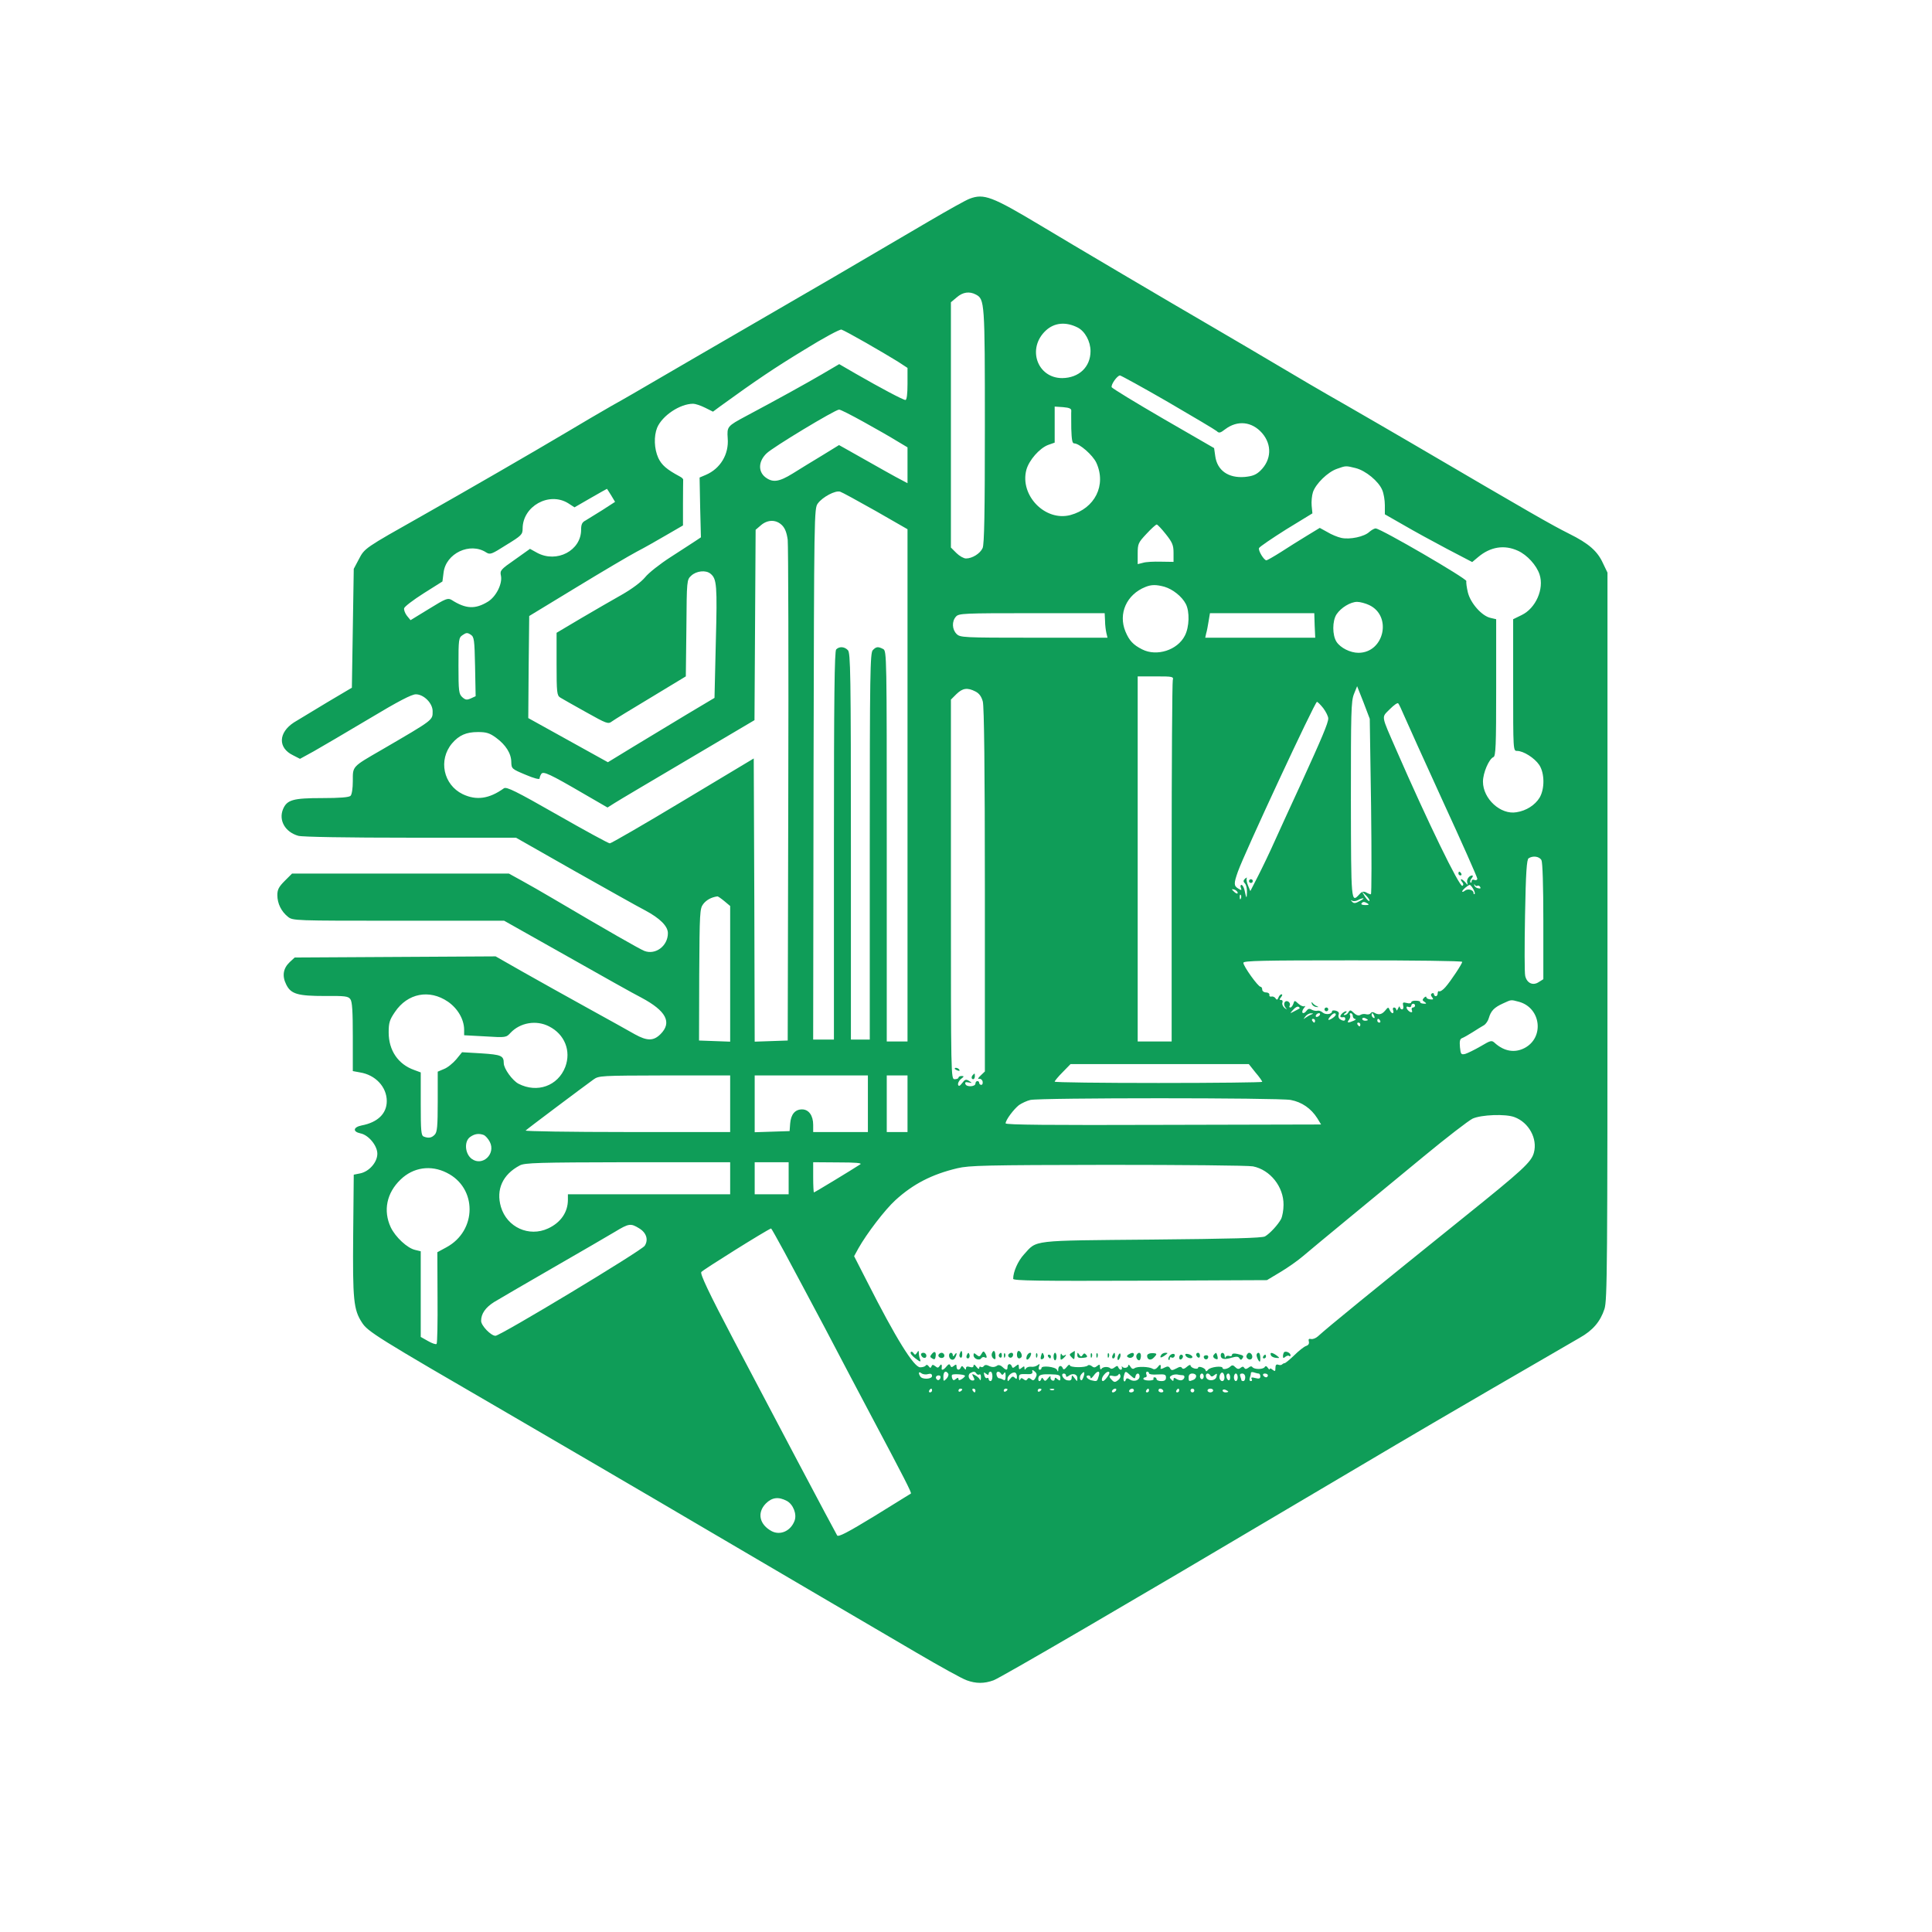 <?xml version="1.0" standalone="no"?>
<!DOCTYPE svg PUBLIC "-//W3C//DTD SVG 20010904//EN"
 "http://www.w3.org/TR/2001/REC-SVG-20010904/DTD/svg10.dtd">
<svg version="1.0" xmlns="http://www.w3.org/2000/svg"
 width="1024pt" height="1024pt" viewBox="0 0 1024 1024"
 preserveAspectRatio="xMidYMid meet">

<g transform="translate(0,1024) scale(0.1,-0.1)"
fill="#0F9D58" stroke="none">
<path d="M5140 9187 c-20 -7 -116 -61 -215 -119 -374 -220 -650 -381 -965
-563 -179 -104 -390 -226 -470 -273 -80 -47 -192 -112 -250 -144 -58 -33 -163
-95 -235 -138 -187 -111 -526 -307 -770 -445 -303 -171 -302 -170 -333 -229
l-27 -51 -5 -315 -5 -315 -130 -77 c-71 -43 -151 -91 -177 -107 -83 -54 -86
-135 -5 -174 l37 -19 73 40 c39 22 170 99 291 171 158 95 228 131 250 131 42
0 89 -47 89 -89 0 -49 8 -43 -268 -204 -161 -93 -155 -87 -155 -167 0 -38 -5
-71 -12 -78 -8 -8 -56 -12 -150 -12 -155 0 -187 -9 -208 -59 -24 -59 11 -121
81 -141 20 -6 260 -10 594 -10 l560 0 306 -174 c169 -95 339 -191 378 -211 79
-42 121 -84 121 -121 0 -68 -66 -117 -125 -94 -25 10 -190 104 -485 278 -52
31 -126 73 -164 94 l-69 38 -575 0 -574 0 -39 -39 c-31 -31 -39 -46 -39 -75 0
-45 21 -87 56 -115 26 -21 34 -21 586 -21 l560 0 332 -187 c182 -103 360 -203
396 -221 131 -70 163 -131 101 -193 -37 -37 -71 -37 -136 -1 -27 16 -140 78
-250 139 -110 61 -265 147 -344 192 l-144 82 -533 -3 -532 -3 -26 -24 c-35
-33 -42 -73 -19 -119 25 -51 61 -61 207 -61 104 1 122 -1 133 -17 10 -13 13
-65 13 -200 l0 -181 38 -7 c82 -13 142 -77 142 -152 0 -66 -48 -113 -133 -129
-45 -9 -49 -33 -7 -42 43 -8 90 -65 90 -108 0 -45 -43 -94 -90 -104 l-35 -7
-3 -318 c-3 -345 2 -397 46 -465 31 -49 76 -77 772 -481 239 -139 455 -265
480 -280 25 -15 88 -52 140 -82 52 -30 248 -145 435 -255 187 -110 462 -271
610 -358 149 -87 373 -219 500 -293 126 -74 247 -141 269 -148 49 -18 93 -18
142 0 33 11 743 425 1554 906 469 278 763 451 920 542 91 53 257 150 370 215
113 66 231 134 262 152 70 39 110 86 132 153 15 46 16 224 16 1977 l0 1926
-24 50 c-29 64 -76 105 -179 156 -99 50 -178 95 -842 484 -77 45 -232 135
-345 200 -113 64 -275 159 -360 210 -85 50 -238 141 -340 200 -229 133 -754
443 -915 540 -257 154 -300 170 -375 142z m32 -508 c47 -25 48 -37 48 -698 0
-459 -3 -627 -12 -646 -13 -29 -55 -55 -88 -55 -12 0 -35 13 -51 29 l-29 29 0
650 0 650 31 26 c32 28 67 33 101 15z m540 -175 c39 -20 68 -74 68 -125 0 -84
-61 -142 -150 -143 -133 0 -188 158 -87 252 45 42 106 48 169 16z m-1122 -81
c63 -36 139 -81 168 -99 l52 -34 0 -85 c0 -54 -4 -85 -11 -85 -12 0 -129 62
-263 139 l-88 51 -92 -54 c-84 -49 -230 -130 -401 -221 -101 -54 -102 -56 -98
-118 7 -85 -39 -161 -116 -194 l-33 -14 3 -159 4 -158 -30 -20 c-16 -11 -76
-49 -131 -85 -56 -36 -117 -84 -135 -107 -21 -25 -67 -60 -123 -92 -50 -28
-148 -85 -218 -126 l-128 -76 0 -166 c0 -151 2 -166 19 -177 10 -6 71 -41 136
-77 111 -62 118 -65 138 -50 12 9 105 66 207 127 l185 112 3 256 c2 254 2 256
26 278 27 25 77 31 102 10 33 -27 36 -60 28 -361 l-7 -297 -146 -87 c-80 -48
-207 -125 -283 -171 l-136 -83 -211 117 -211 117 2 270 3 271 250 152 c138 84
282 169 320 189 39 20 109 60 157 88 l88 51 0 118 c0 64 1 120 1 124 1 4 -7
12 -17 17 -71 38 -97 61 -115 99 -22 49 -24 115 -6 160 27 64 121 127 191 127
11 0 39 -9 63 -21 l42 -21 39 29 c189 137 287 203 445 299 100 62 189 110 197
107 8 -2 67 -34 130 -70z m1601 -314 c134 -78 250 -147 258 -154 12 -12 19
-10 45 10 65 49 141 41 195 -20 54 -62 50 -143 -9 -200 -23 -22 -42 -29 -83
-33 -87 -7 -146 35 -156 111 l-6 42 -270 156 c-148 86 -271 161 -273 167 -4
14 29 61 44 62 5 0 120 -63 255 -141z m-513 -47 c-1 -10 0 -52 0 -94 2 -58 5
-78 15 -78 28 0 99 -62 118 -103 54 -119 -8 -242 -138 -277 -134 -35 -269 105
-233 240 14 51 70 115 116 132 l34 12 0 96 0 95 45 -3 c34 -3 44 -8 43 -20z
m-1101 -58 c65 -36 144 -81 176 -101 l57 -34 0 -95 0 -95 -32 17 c-28 14 -115
63 -297 166 l-34 19 -91 -56 c-50 -30 -120 -73 -155 -95 -73 -45 -106 -49
-145 -19 -39 31 -36 85 7 126 32 32 362 231 384 232 7 1 65 -29 130 -65z
m2608 -245 c53 -13 122 -70 141 -116 8 -18 14 -54 14 -81 l0 -48 98 -56 c53
-31 157 -88 231 -127 l134 -70 31 26 c65 55 139 67 211 34 49 -22 99 -77 115
-126 25 -76 -20 -179 -95 -215 l-45 -22 0 -349 c0 -349 0 -349 21 -349 33 0
92 -37 117 -74 29 -43 30 -127 2 -174 -24 -39 -70 -69 -122 -77 -84 -15 -178
71 -178 162 0 47 32 120 55 130 13 4 15 60 15 368 l0 363 -30 7 c-46 10 -106
78 -120 135 -6 25 -10 53 -8 60 3 13 -451 277 -480 279 -7 1 -22 -8 -34 -18
-27 -26 -104 -42 -149 -32 -19 4 -53 18 -74 31 l-40 22 -69 -42 c-38 -23 -100
-62 -137 -86 -38 -24 -73 -44 -77 -44 -13 1 -44 51 -39 65 3 7 68 51 144 99
l139 85 -4 40 c-2 22 1 55 7 73 15 44 78 106 127 123 48 17 46 17 99 4z
m-3946 -144 l21 -35 -68 -44 c-37 -23 -77 -48 -89 -55 -18 -9 -23 -21 -23 -49
0 -110 -129 -178 -233 -122 l-38 21 -80 -57 c-75 -52 -80 -58 -74 -85 9 -42
-25 -111 -69 -138 -67 -41 -117 -39 -192 9 -20 12 -31 8 -120 -47 l-98 -60
-19 23 c-10 13 -17 31 -15 40 2 9 48 44 103 79 l100 63 6 47 c12 102 140 163
226 107 21 -13 28 -10 107 40 80 49 86 55 86 86 0 119 140 197 241 135 l34
-22 85 49 c47 27 86 49 87 49 0 1 10 -15 22 -34z m1402 -83 l169 -97 0 -1357
0 -1358 -55 0 -55 0 0 1035 c0 1012 0 1035 -19 1045 -27 14 -37 13 -55 -6 -14
-14 -16 -122 -16 -1040 l0 -1024 -50 0 -50 0 0 1024 c0 918 -2 1026 -16 1040
-18 19 -45 21 -62 4 -9 -9 -12 -254 -12 -1040 l0 -1028 -55 0 -55 0 2 1408 c3
1389 3 1407 23 1434 25 34 93 70 118 62 10 -3 94 -49 188 -102z m-496 -76 c16
-16 25 -40 30 -77 3 -30 5 -639 3 -1354 l-3 -1300 -87 -3 -88 -3 -2 750 -3
751 -375 -225 c-206 -124 -381 -225 -388 -225 -7 0 -132 68 -279 152 -219 125
-268 149 -282 140 -78 -56 -146 -66 -219 -31 -102 50 -130 181 -56 269 37 43
75 60 137 60 44 0 62 -5 96 -30 52 -38 81 -84 81 -130 1 -34 3 -36 75 -66 44
-19 75 -27 75 -20 0 6 4 17 9 24 10 16 45 0 230 -108 l121 -70 38 24 c20 13
196 117 389 231 l352 208 3 504 3 505 28 24 c36 31 81 31 112 0z m2034 -47
c35 -44 41 -59 41 -99 l0 -48 -67 1 c-38 1 -80 -1 -95 -6 l-28 -7 0 55 c0 53
3 59 46 105 26 28 50 50 55 50 4 0 26 -23 48 -51z m-7 -279 c44 -13 93 -52
113 -91 21 -40 19 -122 -5 -168 -39 -77 -149 -112 -226 -73 -48 24 -69 47 -89
95 -39 95 6 196 106 236 32 13 57 13 101 1z m1085 -97 c123 -58 79 -253 -57
-253 -43 0 -95 26 -116 58 -23 35 -23 111 0 146 23 35 74 66 109 66 16 0 45
-8 64 -17z m-1400 -84 c0 -22 4 -51 7 -64 l6 -25 -390 0 c-377 0 -391 1 -410
20 -24 24 -26 67 -3 92 15 17 41 18 402 18 l386 0 2 -41z m1111 -24 l3 -65
-292 0 -291 0 5 23 c4 12 9 41 13 65 l7 42 276 0 277 0 2 -65z m-4450 -219 l3
-156 -26 -12 c-21 -9 -28 -8 -45 7 -18 17 -20 31 -20 166 0 141 1 149 22 163
19 13 25 14 43 2 18 -12 20 -25 23 -170z m3698 -71 c-3 -11 -6 -446 -6 -967
l0 -948 -90 0 -90 0 0 968 0 967 96 0 c90 0 95 -1 90 -20z m1051 -670 c3 -256
3 -465 -1 -465 -4 0 -15 4 -25 10 -14 7 -23 5 -36 -10 -44 -48 -44 -48 -45
499 0 467 1 523 16 562 l17 42 34 -86 33 -87 7 -465z m-2097 610 c20 -10 32
-27 39 -53 7 -24 11 -363 11 -999 l0 -962 -22 -21 c-14 -13 -17 -20 -9 -18 8
2 17 -5 19 -14 2 -10 -1 -18 -7 -18 -6 0 -11 5 -11 10 0 6 -4 10 -10 10 -5 0
-10 -6 -10 -13 0 -17 -47 -20 -53 -3 -4 10 1 12 16 9 21 -4 21 -4 3 8 -16 10
-22 8 -36 -11 -13 -17 -19 -19 -22 -9 -2 7 4 21 15 30 17 13 18 16 4 16 -10 0
-17 -4 -17 -9 0 -4 -9 -8 -20 -8 -20 0 -20 7 -20 1006 l0 1006 29 29 c33 32
58 36 101 14z m1844 -89 c14 -19 26 -43 26 -54 0 -24 -34 -104 -145 -347 -48
-104 -110 -239 -137 -299 -27 -61 -68 -146 -90 -189 l-41 -80 -12 29 c-7 16
-10 34 -7 39 3 6 -1 4 -9 -2 -10 -10 -10 -16 -1 -25 7 -7 12 -28 11 -48 -1
-36 -3 -34 -13 13 -4 15 -11 27 -16 27 -5 0 -7 -7 -3 -16 5 -14 3 -14 -15 -3
-23 14 -23 27 -1 89 32 92 408 900 419 900 4 0 19 -15 34 -34z m429 -41 c14
-33 107 -238 206 -455 100 -217 181 -400 181 -407 0 -7 -7 -10 -15 -7 -8 4
-15 1 -15 -7 0 -7 -3 -9 -6 -6 -4 4 -1 13 6 22 7 8 8 15 3 15 -16 0 -32 -22
-26 -39 4 -14 2 -13 -10 2 -8 9 -18 17 -22 17 -4 0 -2 -6 4 -14 8 -9 9 -16 2
-21 -15 -9 -187 346 -348 715 -85 195 -82 175 -37 221 21 21 41 36 45 31 4 -4
18 -34 32 -67z m727 -764 c6 -12 10 -134 10 -325 l0 -306 -24 -15 c-31 -21
-63 -6 -72 32 -4 15 -4 159 -1 321 4 228 9 297 19 303 23 15 57 10 68 -10z
m-340 -136 c5 3 12 0 15 -6 5 -7 1 -10 -10 -7 -10 1 -20 9 -21 16 -1 7 0 8 3
2 2 -5 9 -8 13 -5z m-22 -16 c7 -12 11 -24 8 -27 -3 -3 -6 -1 -6 5 0 17 -31
25 -46 12 -8 -6 -14 -8 -14 -4 0 8 31 34 40 35 3 0 11 -9 18 -21z m-1248 -21
c0 -6 -6 -5 -15 2 -8 7 -15 14 -15 16 0 2 7 1 15 -2 8 -4 15 -11 15 -16z m698
-43 c-3 -3 -13 7 -23 22 l-17 28 23 -22 c12 -12 20 -25 17 -28z m-681 13 c-3
-8 -6 -5 -6 6 -1 11 2 17 5 13 3 -3 4 -12 1 -19z m-2738 -14 l31 -26 0 -359 0
-360 -82 3 -83 3 1 349 c2 329 3 350 21 374 17 22 42 36 75 41 3 1 20 -11 37
-25z m3367 0 c-22 -13 -31 -13 -40 -3 -8 9 -8 10 1 5 7 -4 21 -2 30 3 10 6 23
10 28 10 6 0 -3 -7 -19 -15z m43 -13 c9 -6 6 -8 -13 -8 -14 0 -23 3 -20 8 7
11 15 11 33 0z m501 -309 c0 -10 -60 -101 -89 -134 -13 -15 -28 -25 -33 -22
-4 3 -8 -2 -8 -10 0 -9 -4 -16 -10 -16 -5 0 -10 5 -10 11 0 5 -5 7 -10 4 -8
-5 -7 -11 0 -20 9 -11 7 -14 -9 -12 -12 1 -21 6 -21 11 0 6 -6 4 -12 -2 -10
-10 -10 -15 2 -22 10 -7 11 -10 3 -10 -18 0 -28 4 -26 10 1 3 -10 6 -23 6 -13
1 -24 -3 -24 -8 0 -6 -11 -8 -24 -4 -20 5 -23 3 -19 -14 3 -11 0 -20 -6 -20
-6 0 -11 6 -12 13 0 6 -4 3 -9 -8 -5 -11 -9 -14 -9 -7 -1 6 -6 12 -12 12 -6 0
-9 -7 -5 -15 3 -8 1 -15 -3 -15 -5 0 -12 8 -16 18 -6 15 -8 15 -24 -5 -18 -21
-35 -24 -58 -10 -6 4 -15 3 -18 -3 -4 -6 -14 -8 -23 -6 -10 3 -23 2 -31 -3 -9
-6 -21 -3 -35 10 -17 17 -21 17 -29 4 -4 -8 -13 -15 -20 -15 -7 0 -6 4 3 10 8
5 10 10 4 10 -6 0 -17 -7 -24 -15 -11 -14 -7 -19 13 -16 4 0 7 -3 7 -9 0 -12
-10 -13 -28 -2 -7 5 -10 16 -7 24 4 10 -1 17 -14 21 -12 3 -21 2 -21 -3 0 -16
-33 -20 -49 -7 -9 8 -21 12 -28 10 -7 -2 -20 0 -30 5 -13 8 -20 6 -29 -6 -7
-10 -16 -14 -20 -10 -4 4 -1 15 7 25 8 9 9 14 3 10 -6 -3 -20 2 -32 13 -21 19
-21 19 -27 0 -4 -11 -11 -20 -16 -20 -6 0 -7 5 -3 11 3 6 0 15 -7 20 -19 11
-31 -12 -16 -31 10 -13 10 -13 -5 -2 -9 8 -14 20 -11 28 3 8 0 14 -7 14 -10 0
-10 3 0 15 7 9 8 15 2 15 -5 0 -13 -8 -16 -17 -5 -13 -9 -14 -15 -5 -4 7 -14
12 -22 10 -8 -2 -13 3 -11 10 1 6 -7 12 -18 12 -11 0 -20 7 -20 15 0 8 -4 15
-9 15 -13 0 -91 109 -91 127 0 11 102 13 580 13 319 0 580 -3 580 -8z m-5376
-211 c52 -36 85 -93 86 -147 l0 -31 111 -6 c111 -7 112 -6 135 19 51 54 136
69 204 34 83 -42 118 -130 86 -215 -39 -101 -149 -140 -248 -89 -32 17 -78 80
-78 109 0 40 -14 45 -119 52 l-102 6 -31 -38 c-17 -20 -46 -44 -65 -51 l-33
-14 0 -159 c0 -132 -3 -162 -16 -175 -16 -17 -33 -20 -58 -10 -14 5 -16 30
-16 173 l0 167 -35 13 c-85 30 -135 104 -135 199 0 51 5 67 33 108 67 100 183
122 281 55z m5678 -1 c116 -33 134 -190 28 -245 -52 -27 -107 -17 -155 25 -19
18 -22 17 -78 -16 -31 -18 -68 -36 -81 -40 -22 -5 -24 -2 -28 36 -3 32 0 44
12 48 8 3 33 17 55 31 22 14 49 31 60 37 10 6 22 23 26 38 11 38 28 56 74 77
48 22 41 21 87 9z m-552 -20 c0 -5 -5 -10 -11 -10 -6 0 -9 -7 -6 -14 4 -10 1
-13 -8 -10 -7 3 -16 12 -19 19 -3 9 0 12 10 8 7 -3 14 0 14 6 0 6 5 11 10 11
6 0 10 -4 10 -10z m-612 -15 c-2 -1 -14 -8 -28 -15 -25 -13 -25 -13 -6 8 10
12 23 19 28 16 5 -3 8 -7 6 -9z m62 -32 c-8 -3 -22 -11 -30 -17 -13 -10 -13
-9 -1 7 7 9 21 17 30 16 13 0 14 -1 1 -6z m45 -3 c-3 -5 -11 -10 -16 -10 -6 0
-7 5 -4 10 3 6 11 10 16 10 6 0 7 -4 4 -10z m85 2 c0 -4 -9 -13 -20 -20 -23
-14 -26 -8 -7 13 13 16 27 19 27 7z m90 -7 c0 -8 6 -15 13 -16 6 0 3 -4 -8 -9
-30 -13 -39 -12 -25 5 6 8 9 19 5 25 -3 5 -1 10 4 10 6 0 11 -7 11 -15z m114
-1 c3 -8 2 -12 -4 -9 -6 3 -10 10 -10 16 0 14 7 11 14 -7z m-34 -20 c0 -2 -7
-4 -15 -4 -8 0 -15 4 -15 10 0 5 7 7 15 4 8 -4 15 -8 15 -10z m-280 -4 c0 -5
-2 -10 -4 -10 -3 0 -8 5 -11 10 -3 6 -1 10 4 10 6 0 11 -4 11 -10z m345 0 c3
-5 1 -10 -4 -10 -6 0 -11 5 -11 10 0 6 2 10 4 10 3 0 8 -4 11 -10z m-105 -20
c0 -5 -2 -10 -4 -10 -3 0 -8 5 -11 10 -3 6 -1 10 4 10 6 0 11 -4 11 -10z
m-556 -254 c20 -23 36 -46 36 -50 0 -3 -247 -6 -550 -6 -302 0 -550 3 -550 7
0 4 19 27 42 50 l42 43 472 0 473 0 35 -44z m-2784 -166 l0 -150 -547 0 c-301
0 -543 4 -537 8 10 10 309 234 359 270 29 21 38 21 378 22 l347 0 0 -150z
m730 0 l0 -150 -145 0 -145 0 0 38 c0 49 -23 82 -59 82 -37 0 -59 -26 -63 -75
l-3 -40 -92 -3 -93 -3 0 151 0 150 300 0 300 0 0 -150z m210 0 l0 -150 -55 0
-55 0 0 150 0 150 55 0 55 0 0 -150z m2031 20 c59 -11 108 -45 141 -97 l20
-33 -836 -2 c-604 -2 -836 0 -836 8 0 18 43 75 71 97 15 10 42 23 60 27 51 12
1316 12 1380 0z m1186 -91 c76 -28 123 -114 103 -188 -13 -50 -59 -92 -375
-346 -493 -397 -714 -577 -770 -628 -11 -10 -27 -16 -36 -14 -12 3 -15 -1 -12
-13 3 -12 -2 -20 -15 -24 -11 -4 -39 -26 -62 -49 -24 -23 -47 -42 -51 -42 -4
0 -10 -3 -14 -7 -4 -4 -13 -4 -21 -1 -9 3 -14 -2 -14 -17 0 -19 -2 -20 -15
-10 -8 7 -15 9 -15 4 0 -5 -5 -2 -10 6 -7 10 -12 12 -17 4 -9 -13 -55 -13 -65
0 -4 6 -12 5 -21 -3 -11 -8 -17 -9 -22 -1 -5 8 -10 8 -20 0 -9 -8 -17 -7 -28
4 -10 11 -17 12 -26 3 -13 -13 -41 -18 -41 -8 0 14 -65 6 -77 -9 -7 -9 -12
-10 -13 -4 0 13 -40 27 -40 14 0 -4 -9 -6 -20 -3 -11 3 -20 10 -20 16 0 5 -9
2 -19 -7 -12 -11 -21 -14 -26 -7 -4 8 -13 8 -28 -1 -26 -13 -28 -13 -37 2 -6
9 -13 9 -29 1 -12 -7 -21 -8 -20 -4 4 22 -2 25 -14 8 -9 -11 -19 -15 -27 -10
-19 12 -83 14 -97 3 -8 -6 -15 -3 -22 9 -6 10 -11 12 -11 6 0 -14 -26 -18 -33
-5 -2 4 -2 1 -1 -5 2 -7 -1 -13 -5 -13 -5 0 -11 6 -14 13 -3 9 -7 9 -19 0 -8
-7 -18 -10 -22 -6 -11 11 -40 10 -48 -2 -4 -6 -8 -2 -8 9 0 15 -3 16 -15 6
-11 -9 -18 -10 -28 -1 -8 6 -17 8 -21 4 -12 -13 -96 -12 -96 1 0 6 -8 2 -16
-9 -11 -14 -18 -16 -21 -7 -7 18 -23 15 -24 -5 0 -15 -2 -15 -7 -3 -8 16 -82
24 -82 9 0 -5 -4 -9 -10 -9 -5 0 -6 8 -3 18 5 14 4 15 -8 6 -8 -6 -23 -10 -34
-8 -11 1 -23 -2 -27 -9 -6 -9 -8 -8 -8 2 0 11 -3 11 -15 1 -12 -10 -15 -9 -15
5 0 15 -2 16 -17 4 -13 -11 -17 -11 -20 -1 -6 17 -23 15 -23 -3 0 -19 -7 -19
-27 0 -8 8 -20 12 -26 8 -16 -11 -29 -11 -49 -1 -10 5 -19 4 -23 -2 -4 -6 -11
-8 -16 -5 -5 4 -9 1 -9 -6 0 -7 -7 -4 -15 7 -9 12 -14 14 -15 6 0 -9 -7 -11
-20 -7 -13 4 -20 2 -20 -7 0 -10 -3 -9 -11 2 -8 11 -12 12 -16 3 -7 -18 -23
-16 -23 3 0 13 -3 14 -14 5 -11 -9 -15 -9 -19 1 -4 10 -9 9 -20 -4 -15 -19
-28 -24 -26 -10 3 19 -2 26 -10 13 -8 -12 -12 -12 -24 -2 -12 9 -16 9 -20 -1
-4 -10 -7 -10 -15 1 -6 8 -12 9 -16 3 -3 -5 -16 -9 -29 -9 -33 0 -128 152
-282 456 l-68 133 23 42 c44 78 140 204 196 255 93 85 193 137 328 169 63 15
148 17 796 18 399 0 746 -3 771 -8 91 -18 163 -108 162 -204 0 -27 -6 -61 -13
-75 -16 -30 -59 -77 -85 -92 -14 -9 -185 -13 -600 -17 -648 -6 -607 -1 -678
-79 -32 -35 -57 -92 -57 -129 0 -10 134 -12 673 -10 l672 3 70 42 c39 23 93
61 121 85 28 24 133 111 235 195 101 83 283 233 404 333 121 100 238 190 260
201 46 21 175 26 222 8z m-5462 -95 c8 -4 23 -20 31 -36 33 -64 -39 -132 -96
-90 -36 27 -41 93 -8 116 24 17 46 20 73 10z m1305 -229 l0 -85 -430 0 -430 0
0 -29 c0 -66 -38 -121 -105 -152 -101 -47 -218 6 -250 114 -27 92 9 172 100
220 26 14 98 16 573 17 l542 0 0 -85z m310 0 l0 -85 -90 0 -90 0 0 85 0 85 90
0 90 0 0 -85z m380 74 c-46 -30 -242 -149 -246 -149 -2 0 -4 36 -4 80 l0 80
133 -1 c90 0 127 -3 117 -10z m-2192 -45 c162 -80 161 -307 -2 -395 l-48 -26
1 -240 c1 -131 -1 -242 -5 -246 -4 -4 -24 3 -45 15 l-39 22 0 227 0 227 -29 7
c-42 9 -105 68 -130 120 -41 88 -22 182 52 253 67 65 160 79 245 36z m1019
-294 c39 -23 51 -61 30 -93 -17 -26 -765 -477 -791 -477 -24 0 -76 54 -76 79
0 38 23 71 69 100 25 15 165 97 311 181 146 84 294 170 329 191 74 45 84 46
128 19z m771 -127 c38 -71 135 -252 215 -403 79 -151 186 -354 237 -450 187
-352 222 -421 218 -426 -3 -2 -90 -56 -194 -120 -141 -86 -191 -112 -197 -102
-15 25 -371 698 -549 1037 -131 249 -178 349 -171 359 6 10 343 221 370 231 1
1 33 -56 71 -126z m1331 -665 c-8 -15 -14 -17 -24 -8 -10 8 -15 8 -20 0 -5 -8
-10 -8 -20 0 -10 8 -14 7 -18 -2 -3 -7 -6 -3 -6 9 -1 19 4 21 37 20 27 -2 36
2 34 12 -3 12 0 12 12 2 12 -10 13 -18 5 -33z m-571 19 c15 4 22 1 22 -10 0
-17 -51 -20 -62 -3 -12 18 -9 29 5 18 7 -6 23 -9 35 -5z m108 2 c3 -6 -1 -18
-10 -27 -15 -15 -16 -14 -16 11 0 27 13 36 26 16z m149 1 c4 -6 11 -8 16 -5 5
4 9 -4 8 -17 0 -13 -3 -17 -6 -10 -2 7 -14 17 -25 23 -17 9 -18 8 -9 -9 8 -14
7 -19 -4 -19 -19 0 -29 28 -13 39 17 10 26 10 33 -2z m65 -1 c0 6 5 11 10 11
6 0 10 -11 10 -25 0 -14 -4 -25 -10 -25 -5 0 -10 5 -10 11 0 5 -4 8 -9 5 -5
-3 -11 3 -14 15 -4 16 -3 18 9 8 10 -8 14 -8 14 0z m66 0 c4 -8 9 -7 15 2 6
10 9 5 9 -14 0 -20 -4 -26 -12 -20 -7 4 -17 8 -23 8 -5 0 -11 8 -13 18 -4 19
13 23 24 6z m84 -17 c0 -12 -3 -13 -12 -4 -9 9 -14 7 -24 -6 -13 -16 -13 -16
-14 0 0 18 29 40 42 32 5 -3 8 -13 8 -22z m352 -2 c-6 -16 -11 -20 -16 -11 -4
6 -2 19 5 27 16 20 21 12 11 -16z m82 8 c-9 -31 -9 -31 -39 -24 -24 6 -36 26
-15 26 6 0 10 -6 10 -12 0 -7 7 -2 16 10 20 29 37 29 28 0z m56 15 c-1 -11
-26 -43 -34 -43 -10 0 -7 20 7 35 13 16 27 19 27 8z m113 -14 c19 -17 23 -18
25 -5 4 21 22 21 22 1 0 -21 -29 -31 -51 -17 -13 9 -19 8 -22 -1 -7 -21 -17
-2 -10 21 7 27 8 27 36 1z m97 12 c0 -5 20 -8 45 -6 38 2 45 0 45 -16 0 -14
-7 -19 -25 -19 -14 0 -25 5 -25 10 0 6 -5 10 -11 10 -5 0 -8 -4 -5 -8 3 -5 -8
-9 -24 -9 -17 0 -30 4 -30 9 0 4 5 8 11 8 6 0 9 7 5 15 -3 8 -1 15 4 15 6 0
10 -4 10 -9z m400 -22 c0 -20 -15 -26 -24 -10 -8 13 4 42 15 35 5 -3 9 -14 9
-25z m181 21 c5 0 9 -7 9 -15 0 -12 -7 -14 -26 -9 -19 5 -25 4 -20 -5 4 -6 2
-11 -4 -11 -7 0 -9 7 -6 16 3 9 6 20 6 26 0 6 7 7 16 4 9 -3 20 -6 25 -6z
m-1557 -11 c3 -2 -4 -10 -14 -17 -14 -9 -20 -9 -20 -1 0 8 -4 8 -14 0 -10 -9
-15 -8 -19 3 -3 8 -3 16 -1 19 6 6 61 3 68 -4z m506 -13 c0 -15 -3 -16 -15 -6
-11 10 -15 10 -15 0 0 -6 -6 -10 -12 -7 -7 2 -12 11 -10 18 1 8 -5 5 -13 -6
-13 -16 -17 -17 -24 -6 -7 11 -9 11 -13 0 -3 -8 -8 -11 -12 -8 -3 3 -4 13 -1
21 5 12 20 15 61 14 46 -1 54 -4 54 -20z m30 13 c0 -8 4 -8 13 -2 21 17 47 11
47 -11 0 -20 0 -20 -15 0 -13 17 -14 17 -15 2 0 -13 -7 -17 -22 -14 -23 3 -39
36 -19 36 6 0 11 -5 11 -11z m275 -25 c-14 -11 -20 -11 -31 1 -20 19 -17 28 6
22 11 -3 23 0 27 6 5 8 8 7 11 -3 3 -7 -3 -19 -13 -26z m343 27 c18 -1 9 -26
-9 -27 -8 0 -20 4 -26 9 -9 6 -13 5 -13 -4 0 -10 -3 -10 -12 -1 -10 10 -10 15
1 21 7 5 21 7 30 6 9 -2 22 -4 29 -4z m72 -5 c0 -8 -7 -17 -16 -20 -23 -9 -24
-8 -24 14 0 13 7 20 20 20 11 0 20 -6 20 -14z m40 -1 c0 -8 -4 -15 -10 -15 -5
0 -10 7 -10 15 0 8 5 15 10 15 6 0 10 -7 10 -15z m35 5 c5 -8 12 -7 22 2 13
10 15 9 11 -7 -4 -26 -51 -28 -56 -2 -4 19 13 23 23 7z m105 -11 c0 -11 -4
-17 -10 -14 -5 3 -10 13 -10 21 0 8 5 14 10 14 6 0 10 -9 10 -21z m40 1 c0
-11 -4 -20 -10 -20 -5 0 -10 9 -10 20 0 11 5 20 10 20 6 0 10 -9 10 -20z m40
0 c0 -11 -4 -20 -10 -20 -5 0 -10 2 -10 4 0 2 -3 11 -6 20 -4 11 -1 16 10 16
9 0 16 -8 16 -20z m120 10 c0 -5 -4 -10 -9 -10 -6 0 -13 5 -16 10 -3 6 1 10 9
10 9 0 16 -4 16 -10z m-1736 -15 c-4 -8 -10 -12 -15 -9 -14 8 -10 24 6 24 9 0
12 -6 9 -15z m-44 -65 c0 -5 -5 -10 -11 -10 -5 0 -7 5 -4 10 3 6 8 10 11 10 2
0 4 -4 4 -10z m160 6 c0 -3 -4 -8 -10 -11 -5 -3 -10 -1 -10 4 0 6 5 11 10 11
6 0 10 -2 10 -4z m70 -6 c0 -5 -2 -10 -4 -10 -3 0 -8 5 -11 10 -3 6 -1 10 4
10 6 0 11 -4 11 -10z m170 6 c0 -3 -4 -8 -10 -11 -5 -3 -10 -1 -10 4 0 6 5 11
10 11 6 0 10 -2 10 -4z m180 0 c0 -3 -4 -8 -10 -11 -5 -3 -10 -1 -10 4 0 6 5
11 10 11 6 0 10 -2 10 -4z m67 -2 c-3 -3 -12 -4 -19 -1 -8 3 -5 6 6 6 11 1 17
-2 13 -5z m328 -4 c-3 -5 -11 -10 -16 -10 -6 0 -7 5 -4 10 3 6 11 10 16 10 6
0 7 -4 4 -10z m95 0 c0 -5 -7 -10 -16 -10 -8 0 -12 5 -9 10 3 6 10 10 16 10 5
0 9 -4 9 -10z m80 0 c0 -5 -5 -10 -11 -10 -5 0 -7 5 -4 10 3 6 8 10 11 10 2 0
4 -4 4 -10z m75 0 c3 -5 -1 -10 -9 -10 -9 0 -16 5 -16 10 0 6 4 10 9 10 6 0
13 -4 16 -10z m85 0 c0 -5 -5 -10 -11 -10 -5 0 -7 5 -4 10 3 6 8 10 11 10 2 0
4 -4 4 -10z m80 0 c0 -5 -4 -10 -10 -10 -5 0 -10 5 -10 10 0 6 5 10 10 10 6 0
10 -4 10 -10z m100 0 c0 -5 -7 -10 -15 -10 -8 0 -15 5 -15 10 0 6 7 10 15 10
8 0 15 -4 15 -10z m80 -6 c0 -2 -7 -4 -15 -4 -8 0 -15 4 -15 10 0 5 7 7 15 4
8 -4 15 -8 15 -10z m-2340 -579 c34 -18 55 -71 41 -106 -20 -53 -74 -78 -120
-55 -66 35 -80 98 -32 147 33 33 67 37 111 14z"/>
<path d="M5060 4576 c0 -2 7 -7 16 -10 8 -3 12 -2 9 4 -6 10 -25 14 -25 6z"/>
<path d="M5157 4543 c-10 -9 -9 -23 1 -23 5 0 9 7 9 15 0 17 -1 18 -10 8z"/>
<path d="M6620 5570 c0 -5 5 -10 10 -10 6 0 10 5 10 10 0 6 -4 10 -10 10 -5 0
-10 -4 -10 -10z"/>
<path d="M7730 5610 c0 -5 5 -10 11 -10 5 0 7 5 4 10 -3 6 -8 10 -11 10 -2 0
-4 -4 -4 -10z"/>
<path d="M6953 4920 c2 -8 12 -16 23 -17 13 -2 15 -1 4 4 -8 3 -19 11 -23 17
-6 7 -7 6 -4 -4z"/>
<path d="M7020 4890 c0 -5 5 -10 10 -10 6 0 10 5 10 10 0 6 -4 10 -10 10 -5 0
-10 -4 -10 -10z"/>
<path d="M4827 3073 c-4 -6 8 -20 25 -33 25 -19 30 -20 25 -6 -4 10 -7 25 -7
34 0 15 -2 15 -10 2 -8 -12 -11 -13 -19 -1 -5 7 -11 9 -14 4z"/>
<path d="M4940 3065 c-12 -14 -12 -18 1 -25 10 -7 15 -5 17 5 6 28 -3 38 -18
20z"/>
<path d="M5087 3065 c-4 -8 -2 -17 3 -20 6 -4 10 3 10 14 0 25 -6 27 -13 6z"/>
<path d="M5202 3064 c-8 -15 -13 -16 -26 -5 -13 11 -16 11 -16 -2 0 -19 31
-31 41 -16 4 6 12 8 18 5 13 -8 14 3 2 23 -7 11 -11 10 -19 -5z"/>
<path d="M5257 3066 c-3 -8 0 -20 8 -26 10 -8 13 -5 11 15 -1 28 -11 33 -19
11z"/>
<path d="M5390 3060 c0 -19 11 -26 23 -14 8 8 -3 34 -14 34 -5 0 -9 -9 -9 -20z"/>
<path d="M5680 3070 c-13 -8 -13 -11 0 -24 13 -14 15 -13 16 9 1 14 1 25 0 25
0 0 -8 -5 -16 -10z"/>
<path d="M6806 3073 c-3 -4 -6 -13 -6 -21 0 -11 3 -12 13 -3 8 6 17 8 20 4 4
-3 7 -2 7 4 0 13 -25 24 -34 16z"/>
<path d="M4882 3058 c6 -18 28 -21 28 -4 0 9 -7 16 -16 16 -9 0 -14 -5 -12
-12z"/>
<path d="M4975 3061 c-7 -12 12 -24 25 -16 11 7 4 25 -10 25 -5 0 -11 -4 -15
-9z"/>
<path d="M5030 3056 c0 -21 21 -31 31 -15 5 8 9 19 9 24 0 6 -5 3 -10 -5 -6
-10 -10 -11 -10 -2 0 6 -4 12 -10 12 -5 0 -10 -6 -10 -14z"/>
<path d="M5126 3061 c-4 -7 -5 -15 -2 -18 9 -9 19 4 14 18 -4 11 -6 11 -12 0z"/>
<path d="M5295 3061 c-3 -5 -1 -12 5 -16 5 -3 10 1 10 9 0 18 -6 21 -15 7z"/>
<path d="M5321 3054 c0 -11 3 -14 6 -6 3 7 2 16 -1 19 -3 4 -6 -2 -5 -13z"/>
<path d="M5345 3061 c-6 -11 9 -23 19 -14 9 9 7 23 -3 23 -6 0 -12 -4 -16 -9z"/>
<path d="M5443 3055 c-9 -25 4 -29 17 -6 7 15 7 21 0 21 -6 0 -13 -7 -17 -15z"/>
<path d="M5491 3054 c0 -11 3 -14 6 -6 3 7 2 16 -1 19 -3 4 -6 -2 -5 -13z"/>
<path d="M5517 3051 c-3 -13 -1 -18 9 -14 7 2 10 11 7 19 -7 19 -10 18 -16 -5z"/>
<path d="M5584 3050 c0 -11 4 -20 8 -20 4 0 8 9 8 20 0 11 -4 20 -8 20 -4 0
-8 -9 -8 -20z"/>
<path d="M5621 3051 c-1 -20 1 -21 14 -11 16 14 21 25 6 16 -5 -4 -12 0 -14 6
-3 7 -6 2 -6 -11z"/>
<path d="M5710 3058 c0 -13 7 -17 29 -15 23 2 27 5 19 15 -9 11 -13 11 -20 0
-6 -10 -10 -10 -18 2 -8 13 -10 13 -10 -2z"/>
<path d="M5781 3054 c0 -11 3 -14 6 -6 3 7 2 16 -1 19 -3 4 -6 -2 -5 -13z"/>
<path d="M5811 3054 c0 -11 3 -14 6 -6 3 7 2 16 -1 19 -3 4 -6 -2 -5 -13z"/>
<path d="M5871 3054 c0 -11 3 -14 6 -6 3 7 2 16 -1 19 -3 4 -6 -2 -5 -13z"/>
<path d="M5896 3055 c-3 -8 -1 -15 4 -15 6 0 10 7 10 15 0 8 -2 15 -4 15 -2 0
-6 -7 -10 -15z"/>
<path d="M5926 3054 c-4 -9 -4 -19 -1 -22 2 -3 7 3 11 12 4 9 4 19 1 22 -2 3
-7 -3 -11 -12z"/>
<path d="M5981 3061 c-9 -6 -10 -11 -2 -15 13 -8 31 1 31 15 0 11 -11 11 -29
0z"/>
<path d="M6025 3060 c-7 -11 2 -30 13 -30 4 0 8 9 9 20 2 21 -11 27 -22 10z"/>
<path d="M6080 3054 c0 -21 19 -27 35 -10 20 20 19 24 -10 24 -14 0 -25 -6
-25 -14z"/>
<path d="M6155 3059 c-11 -17 -2 -18 19 -3 17 12 17 14 4 14 -9 0 -20 -5 -23
-11z"/>
<path d="M6200 3055 c-7 -9 -10 -18 -6 -22 3 -3 6 -1 6 6 0 7 4 10 9 6 5 -3
12 -1 15 4 11 17 -11 21 -24 6z"/>
<path d="M6283 3057 c5 -15 37 -22 37 -9 0 5 -9 12 -21 15 -13 3 -19 1 -16 -6z"/>
<path d="M6340 3061 c0 -6 5 -13 10 -16 6 -3 10 1 10 9 0 9 -4 16 -10 16 -5 0
-10 -4 -10 -9z"/>
<path d="M6437 3063 c-11 -10 -8 -20 7 -26 10 -4 12 0 9 14 -6 21 -7 22 -16
12z"/>
<path d="M6470 3056 c0 -20 20 -24 58 -12 26 7 35 7 41 -3 6 -10 10 -10 16 -1
9 14 7 16 -27 24 -18 4 -28 2 -28 -5 0 -6 -6 -9 -14 -6 -8 3 -17 1 -20 -6 -2
-7 -5 -4 -5 6 -1 20 -21 23 -21 3z"/>
<path d="M6607 3056 c-6 -16 19 -30 28 -16 7 11 -2 30 -15 30 -4 0 -10 -6 -13
-14z"/>
<path d="M6660 3058 c0 -7 5 -20 10 -28 8 -12 10 -9 10 13 0 15 -4 27 -10 27
-5 0 -10 -6 -10 -12z"/>
<path d="M6736 3057 c2 -7 15 -13 27 -14 21 -2 21 -1 3 13 -24 17 -37 18 -30
1z"/>
<path d="M5555 3050 c3 -5 8 -10 11 -10 2 0 4 5 4 10 0 6 -5 10 -11 10 -5 0
-7 -4 -4 -10z"/>
<path d="M6250 3044 c0 -8 5 -12 10 -9 6 3 10 10 10 16 0 5 -4 9 -10 9 -5 0
-10 -7 -10 -16z"/>
<path d="M6380 3049 c0 -15 18 -19 23 -6 3 8 -1 14 -9 14 -8 0 -14 -4 -14 -8z"/>
<path d="M6695 3050 c-3 -5 -1 -10 4 -10 6 0 11 5 11 10 0 6 -2 10 -4 10 -3 0
-8 -4 -11 -10z"/>
</g>
</svg>
